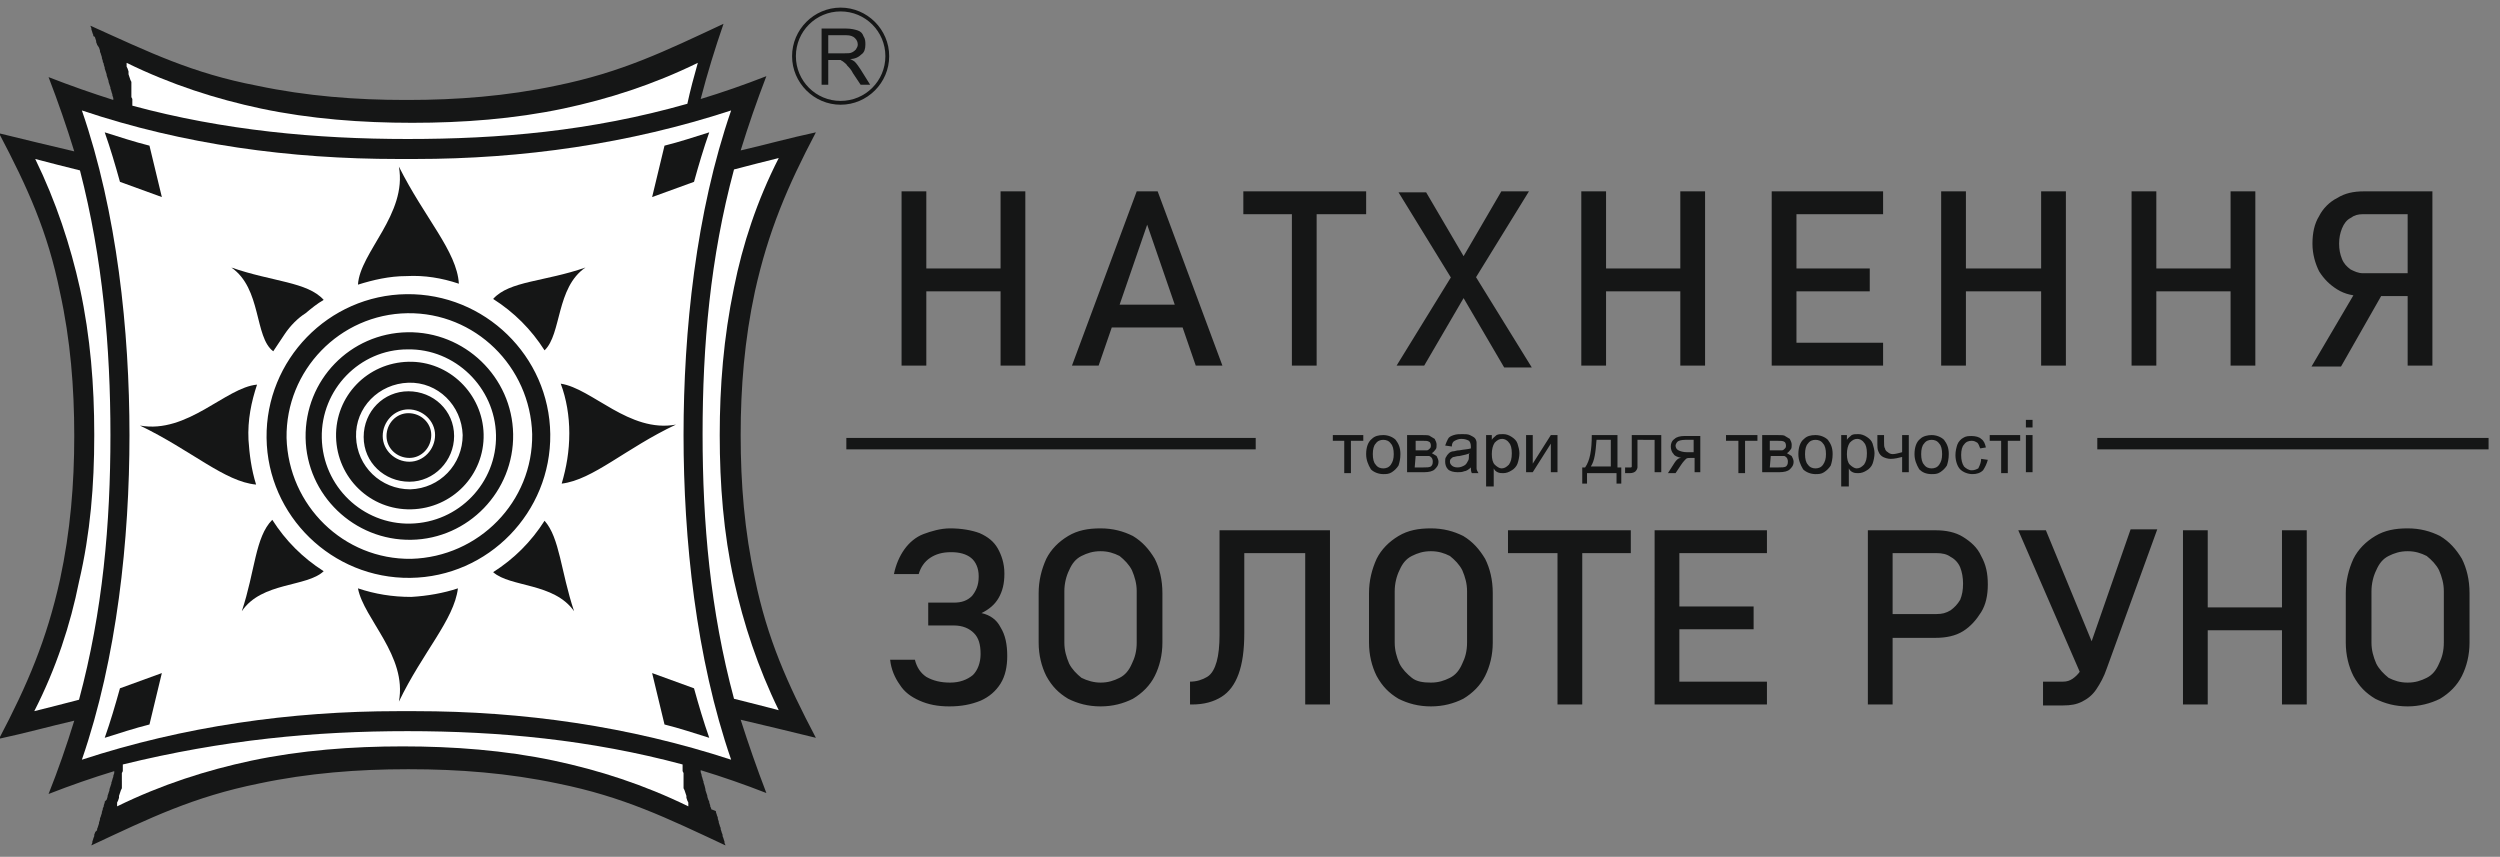<?xml version="1.0" encoding="utf-8"?>
<!-- Generator: Adobe Illustrator 23.0.3, SVG Export Plug-In . SVG Version: 6.00 Build 0)  -->
<svg version="1.1" id="Layer_1" xmlns="http://www.w3.org/2000/svg" xmlns:xlink="http://www.w3.org/1999/xlink" x="0px" y="0px"
	 width="262.6px" height="90px" viewBox="0 0 262.6 90" style="enable-background:new 0 0 262.6 90;" xml:space="preserve">
<rect x="0" y="0" width="262.6" height="90" fill="#808080" stroke="none"/>
<style type="text/css">
	.st0{fill:#151616;}
	.st1{fill:#FFFFFF;}
	.st2{fill-rule:evenodd;clip-rule:evenodd;fill:#FFFFFF;}
	.st3{fill-rule:evenodd;clip-rule:evenodd;fill:#151616;}
</style>
<g>
	<path class="st0" d="M79.3,60.8c-1.1-5-1.5-10-1.5-15.1c0-5,0.4-10,1.5-15.1c1.4-6.3,3.4-11,6.4-16.7c-2.8,0.6-5.3,1.3-7.9,1.9
		c0.8-2.6,1.7-5.2,2.7-7.8l0,0l0,0c-2.3,0.9-4.6,1.7-6.9,2.4c0.7-2.7,1.5-5.3,2.4-7.9C69.8,5.4,65.3,7.6,58.4,9
		c-5.2,1.1-10.4,1.5-15.6,1.5h-0.1c0,0,0,0-0.1,0c-5.2,0-10.4-0.4-15.6-1.5C20.2,7.7,15.7,5.5,9.5,2.7c0,0.1,0.1,0.2,0.1,0.3v0.1
		l0.1,0.3l0,0c0,0.1,0.1,0.2,0.1,0.3v0.1C9.9,3.8,10,3.9,10,4l0,0l0.1,0.3v0.1c0,0.1,0.1,0.2,0.1,0.3l0,0L10.4,5l0,0l0,0l0.1,0.3
		v0.1c0,0.1,0.1,0.2,0.1,0.3l0,0L10.7,6v0.1l0.1,0.3l0,0v0.1l0.1,0.2v0.1L11,7.1v0.1l0.1,0.3l0,0l0.1,0.3v0.1l0.1,0.3l0,0l0,0
		l0.1,0.3v0.1l0.1,0.3l0,0l0.1,0.3v0.1c0.1,0.2,0.1,0.4,0.2,0.6V10l0.1,0.3v0.1v0.1C9.7,9.8,7.4,9,5.1,8.1l0,0l0,0
		c1,2.6,1.9,5.2,2.7,7.8c-2.5-0.6-5.1-1.2-7.9-1.9c3,5.7,5.1,10.3,6.4,16.7c1.1,5,1.5,10,1.5,15.1c0,5-0.4,10-1.5,15.1
		c-1.4,6.3-3.4,11-6.4,16.7c2.8-0.6,5.3-1.3,7.9-1.9c-0.8,2.6-1.7,5.2-2.7,7.7l0,0l0,0c2.3-0.9,4.6-1.7,6.9-2.4v0.1v0.1l-0.1,0.3
		v0.1c-0.1,0.2-0.1,0.4-0.2,0.6v0.1l-0.1,0.3l0,0l-0.1,0.3V83l-0.1,0.3l0,0l0,0l-0.1,0.3v0.1L11.2,84l0,0L11,84.2v0.1l-0.1,0.3v0.1
		l-0.1,0.2V85l0,0l-0.1,0.3v0.1l-0.1,0.3l0,0c0,0.1-0.1,0.2-0.1,0.3v0.1l-0.1,0.3l0,0v0.1l-0.1,0.3l0,0c0,0.1-0.1,0.2-0.1,0.3v0.1
		L10,87.4l0,0c0,0.1-0.1,0.2-0.1,0.3v0.1c0,0.1-0.1,0.2-0.1,0.3l0,0l-0.1,0.3v0.1c0,0.1-0.1,0.2-0.1,0.3c6.2-2.9,10.7-5.1,17.6-6.5
		c5.2-1.1,10.4-1.5,15.6-1.5h0.1c0,0,0,0,0.1,0c5.2,0,10.4,0.4,15.6,1.5c6.9,1.4,11.4,3.6,17.6,6.5c0-0.1-0.1-0.2-0.1-0.3v-0.1
		L76,88.1l0,0c0-0.1-0.1-0.2-0.1-0.3v-0.1c0-0.1-0.1-0.2-0.1-0.3l0,0l-0.1-0.3V87c0-0.1-0.1-0.2-0.1-0.3l0,0l-0.1-0.3v-0.1l0,0
		L75.4,86v-0.1c0-0.1-0.1-0.2-0.1-0.3l0,0l-0.1-0.3v-0.1L74.7,85l0,0v-0.1l-0.1-0.2v-0.1l-0.1-0.3v-0.1L74.4,84l0,0l-0.1-0.3v-0.1
		l-0.1-0.3l0,0l0,0L74.1,83v-0.1L74,82.5l0,0l-0.1-0.3v-0.1c-0.1-0.2-0.1-0.4-0.2-0.6v-0.1l-0.1-0.3V81v-0.1
		c2.3,0.7,4.6,1.5,6.9,2.4l0,0l0,0c-1-2.6-1.9-5.2-2.7-7.7c2.5,0.6,5.1,1.2,7.9,1.9C82.7,71.8,80.6,67.1,79.3,60.8L79.3,60.8z"/>
	<path class="st1" d="M42.8,76.8L42.8,76.8L42.8,76.8L42.8,76.8c9.6,0,19.2,0.9,28.9,3.5v0.1v0.1v0.2v0.1l0,0V81l0,0l0.1,0.2l0,0
		v0.1v0.2v0.1l0,0v0.2l0,0V82v0.1l0,0v0.2v0.1v0.1v0.2l0,0v0.1l0.1,0.2l0,0l0,0l0.1,0.3l0,0l0.1,0.3l0,0v0.1v0.1l0,0l0,0l0.1,0.3
		l0,0l0.1,0.2v0.1v0.1v0.2c-4.7-2.3-9.4-3.8-14.1-4.8c-5.2-1.1-10.6-1.5-15.9-1.5s-10.7,0.4-15.9,1.5c-4.7,1-9.4,2.5-14.1,4.8v-0.2
		v-0.1v-0.1l0.1-0.2l0,0l0.1-0.3l0,0l0,0v-0.1v-0.1l0,0l0.1-0.3l0,0l0.1-0.3l0,0l0,0l0.1-0.2v-0.1l0,0v-0.2v-0.1v-0.1v-0.2l0,0V82
		v-0.2l0,0v-0.2l0,0v-0.1v-0.2v-0.1l0,0l0.1-0.2l0,0v-0.2l0,0v-0.1v-0.2v-0.1v-0.1C23.5,77.7,33.1,76.8,42.8,76.8L42.8,76.8
		L42.8,76.8L42.8,76.8z"/>
	<path class="st1" d="M75.6,45.7L75.6,45.7c0,5.2,0.4,10.3,1.5,15.3c1,4.5,2.5,9.1,4.7,13.6c-1.5-0.4-3.1-0.8-4.7-1.2
		c-2.5-9.3-3.3-18.5-3.3-27.8s0.8-18.5,3.3-27.8c1.5-0.4,3.1-0.8,4.7-1.2c-2.3,4.5-3.8,9.1-4.7,13.6C76,35.5,75.6,40.6,75.6,45.7
		L75.6,45.7z"/>
	<path class="st1" d="M42.8,14.6L42.8,14.6L42.8,14.6L42.8,14.6c-9.6,0-19.3-0.9-28.9-3.5V11v-0.1v-0.2v-0.1l0,0v-0.2l0,0l-0.1-0.2
		l0,0v-0.1V9.9V9.8l0,0V9.6l0,0V9.4V9.3l0,0V9.1V9V8.9V8.7l0,0V8.6l-0.1-0.2l0,0l0,0l-0.1-0.3l0,0l-0.1-0.3l0,0V7.7V7.5l0,0l0,0
		l-0.1-0.3l0,0L13.3,7V6.9V6.8V6.6c4.7,2.3,9.4,3.8,14.1,4.8c5.2,1.1,10.6,1.5,15.9,1.5s10.7-0.4,15.9-1.5c4.7-1,9.4-2.5,14.1-4.8
		c-0.4,1.4-0.8,2.9-1.1,4.3C62,13.8,52.4,14.6,42.8,14.6L42.8,14.6L42.8,14.6L42.8,14.6z"/>
	<path class="st2" d="M76.8,79.8c-3.7-10.7-5-23.2-5-34.1s1.3-23.4,5-34.1c-10.7,3.5-21.9,5.1-33.2,5.1c-0.3,0-0.6,0-0.9,0
		c-0.3,0-0.6,0-0.9,0c-11.3,0-22.5-1.5-33.2-5.1c3.7,10.7,5,23.2,5,34.1s-1.3,23.4-5,34.1c10.7-3.5,21.9-5.1,33.2-5.1
		c0.3,0,0.6,0,0.9,0c0.3,0,0.6,0,0.9,0C55,74.7,66.1,76.3,76.8,79.8L76.8,79.8z"/>
	<path class="st1" d="M11.6,45.7c0,9.3-0.8,18.5-3.3,27.8c-1.5,0.4-3.1,0.8-4.7,1.2c2.3-4.5,3.8-9.1,4.7-13.6
		C9.5,56,9.9,50.9,9.9,45.8v-0.1v-0.1c0-5.1-0.4-10.2-1.5-15.3c-1-4.5-2.5-9.1-4.7-13.6c1.5,0.4,3.1,0.8,4.7,1.2
		C10.8,27.2,11.6,36.5,11.6,45.7L11.6,45.7z"/>
	<path class="st3" d="M72.9,19.1c0.5-1.8,1-3.5,1.6-5.2c-1.6,0.5-3.1,1-4.7,1.4l-1.3,5.4L72.9,19.1z"/>
	<path class="st3" d="M42.9,43.4c1.3,0,2.4,1,2.4,2.3s-1,2.4-2.3,2.4s-2.4-1-2.4-2.3C40.6,44.5,41.6,43.4,42.9,43.4L42.9,43.4z
		 M42.9,43c1.5,0,2.8,1.2,2.8,2.7s-1.2,2.8-2.7,2.8s-2.8-1.2-2.8-2.7S41.4,43,42.9,43L42.9,43z M42.9,41.1c2.6,0,4.8,2,4.8,4.7
		c0,2.6-2.1,4.8-4.7,4.8c-2.6,0-4.8-2-4.8-4.7C38.2,43.2,40.3,41.1,42.9,41.1L42.9,41.1z M42.9,40.2c3.1-0.1,5.6,2.4,5.7,5.5
		c0,3.1-2.4,5.6-5.5,5.7c-3.1,0-5.6-2.4-5.7-5.5C37.3,42.8,39.8,40.3,42.9,40.2L42.9,40.2z M42.9,38c4.3-0.1,7.8,3.4,7.9,7.6
		c0.1,4.3-3.3,7.8-7.6,7.9c-4.3,0.1-7.8-3.3-7.9-7.6S38.6,38.1,42.9,38L42.9,38z M42.8,36.7c5-0.1,9.2,4,9.3,9s-3.9,9.2-9,9.3
		c-5,0.1-9.2-3.9-9.3-9S37.8,36.7,42.8,36.7L42.8,36.7z M42.8,34.9c6-0.1,11,4.7,11.1,10.7c0.1,6-4.7,11-10.7,11.1
		c-6,0.1-11-4.7-11.1-10.7C32,39.9,36.8,35,42.8,34.9L42.8,34.9z M42.8,32.9c7.1-0.1,12.9,5.6,13.1,12.7c0.1,7.1-5.6,12.9-12.7,13.1
		c-7.1,0.1-12.9-5.6-13.1-12.7C30,38.9,35.7,33,42.8,32.9L42.8,32.9z M59,50.8c3.3-0.4,6.7-3.7,12-6.2c-4.9,0.9-8.8-3.8-12.1-4.3
		c0.6,1.6,0.9,3.4,0.9,5.2C59.8,47.4,59.5,49.1,59,50.8L59,50.8z M51.8,31.4c1.7-1.9,5.4-1.8,9.7-3.3c-3.1,2.1-2.5,7-4.3,8.7
		C55.8,34.6,54,32.8,51.8,31.4L51.8,31.4z M42.7,30.9c8.2-0.1,15,6.5,15.1,14.7c0.1,8.2-6.5,15-14.7,15.1S28.1,54.2,28,46
		C27.9,37.8,34.5,31,42.7,30.9L42.7,30.9z"/>
	<path class="st3" d="M26.9,50.9c-3.3-0.3-6.8-3.6-12.2-6.2c5,0.9,9-4,12.3-4.3c-0.6,1.8-1,3.7-0.9,5.8
		C26.2,47.7,26.4,49.3,26.9,50.9L26.9,50.9z"/>
	<path class="st3" d="M29.9,35.1c0.6-0.9,1.4-1.7,2.2-2.2c0.6-0.5,1.2-1,1.9-1.4c-1.7-1.9-5.4-1.9-9.7-3.4c3.2,2.2,2.4,7.3,4.4,8.8
		C29.1,36.3,29.5,35.7,29.9,35.1L29.9,35.1z"/>
	<path class="st3" d="M57.2,54.7c1.6,1.8,1.7,5.3,3.1,9.5c-2.1-3-6.7-2.5-8.5-4.1C54,58.7,55.8,56.9,57.2,54.7L57.2,54.7z"/>
	<path class="st3" d="M28.6,54.6c-1.8,1.8-1.8,5.4-3.2,9.6c2.1-3.1,6.8-2.5,8.6-4.2C31.8,58.6,30,56.8,28.6,54.6L28.6,54.6z"/>
	<path class="st3" d="M48.1,61.8c-0.4,3.3-3.7,6.7-6.2,11.9c0.9-4.8-3.7-8.7-4.3-11.9c1.8,0.6,3.6,0.9,5.6,0.9
		C44.9,62.6,46.6,62.3,48.1,61.8L48.1,61.8z"/>
	<path class="st3" d="M48.2,29.8c-0.2-3.4-3.6-6.9-6.3-12.3c0.9,5-4.1,9-4.3,12.4c1.6-0.5,3.3-0.9,5.1-0.9
		C44.6,28.9,46.4,29.2,48.2,29.8L48.2,29.8z"/>
	<path class="st3" d="M12.6,19.1c-0.5-1.8-1-3.5-1.6-5.2c1.6,0.5,3.1,1,4.7,1.4l1.3,5.4L12.6,19.1z"/>
	<path class="st3" d="M72.9,72.3c0.5,1.8,1,3.5,1.6,5.2c-1.6-0.5-3.1-1-4.7-1.4l-1.3-5.4L72.9,72.3z"/>
	<path class="st3" d="M12.6,72.3c-0.5,1.8-1,3.5-1.6,5.2c1.6-0.5,3.1-1,4.7-1.4l1.3-5.4L12.6,72.3z"/>
	<path class="st0" d="M105.1,20.1h2.6v18.3h-2.6V20.1z M94.7,20.1h2.6v18.3h-2.6V20.1z M96.3,28.2h10.2v2.4H96.3V28.2z M119.4,20.1
		h2.2l6.8,18.3h-2.8l-5.1-14.8l-5.1,14.8h-2.8L119.4,20.1z M115.8,32h9.6v2.4h-9.6V32z M135.7,21.6h2.6v16.8h-2.6V21.6z M130.6,20.1
		h12.9v2.4h-12.9V20.1z M153.2,30.4l-0.4-0.6l-5.9-9.6h2.9l4.4,7.5l0.4,0.7l6.3,10.2H158L153.2,30.4z M153.1,28l4.6-7.9h2.9
		l-6.1,9.9l-4.9,8.4h-2.9L153.1,28z M176.5,20.1h2.6v18.3h-2.6V20.1z M166.1,20.1h2.6v18.3h-2.6V20.1z M167.7,28.2h10.2v2.4h-10.2
		V28.2z M186.1,20.1h2.6v18.3h-2.6V20.1z M187.3,36h10.5v2.4h-10.5V36z M187.3,28.2h9.1v2.4h-9.1V28.2z M187.3,20.1h10.5v2.4h-10.5
		V20.1z M214.4,20.1h2.6v18.3h-2.6V20.1z M203.9,20.1h2.6v18.3h-2.6V20.1z M205.5,28.2h10.2v2.4h-10.2V28.2z M234.3,20.1h2.6v18.3
		h-2.6V20.1z M223.9,20.1h2.6v18.3h-2.6V20.1z M225.5,28.2h10.2v2.4h-10.2V28.2z M248.3,31.1c-1.1,0-2-0.2-2.8-0.7s-1.4-1.1-1.9-1.9
		c-0.4-0.8-0.7-1.8-0.7-2.9l0,0c0-1.1,0.2-2.1,0.7-2.9c0.4-0.8,1.1-1.5,1.9-1.9c0.8-0.5,1.7-0.7,2.8-0.7h6v2.4h-6.1
		c-0.5,0-0.9,0.1-1.3,0.4c-0.4,0.2-0.7,0.6-0.9,1.1s-0.3,1-0.3,1.6l0,0c0,0.6,0.1,1.1,0.3,1.6s0.5,0.8,0.9,1.1
		c0.4,0.2,0.8,0.4,1.3,0.4h6.1v2.4H248.3z M247.8,30l2.6,0.6l-4.5,7.9h-3.1L247.8,30z M252.9,20.1h2.6v18.3h-2.6V20.1z"/>
	<path class="st0" d="M99.7,74.2c-1.2,0-2.2-0.2-3.1-0.6s-1.6-0.9-2.1-1.7c-0.5-0.7-0.9-1.6-1-2.6l0,0h2.6l0,0
		c0.2,0.8,0.6,1.4,1.2,1.8c0.7,0.4,1.5,0.6,2.5,0.6s1.8-0.3,2.4-0.8c0.5-0.5,0.8-1.3,0.8-2.2l0,0c0-1-0.2-1.7-0.7-2.2
		s-1.2-0.8-2.1-0.8h-2.7v-2.4h2.7c0.8,0,1.4-0.2,1.9-0.7c0.4-0.5,0.7-1.1,0.7-2v-0.1c0-0.8-0.3-1.5-0.8-1.9s-1.2-0.6-2.1-0.6
		s-1.6,0.2-2.2,0.6c-0.6,0.4-1,1-1.2,1.7l0,0h-2.6l0,0c0.2-1,0.6-1.9,1.1-2.6c0.5-0.7,1.2-1.3,2-1.6s1.8-0.6,2.8-0.6
		c1.2,0,2.3,0.2,3.1,0.5c0.9,0.4,1.5,0.9,1.9,1.6c0.4,0.7,0.7,1.6,0.7,2.6v0.1c0,1-0.2,1.8-0.6,2.5s-1,1.2-1.8,1.6
		c0.9,0.2,1.6,0.7,2,1.5c0.5,0.8,0.7,1.8,0.7,3l0,0c0,1.1-0.2,2.1-0.7,2.9s-1.2,1.4-2.1,1.8C102,74,101,74.2,99.7,74.2L99.7,74.2z
		 M115.6,74.2c-1.3,0-2.4-0.3-3.4-0.8c-1-0.6-1.7-1.3-2.3-2.4c-0.5-1-0.8-2.2-0.8-3.5v-5.2c0-1.3,0.3-2.5,0.8-3.6
		c0.5-1,1.3-1.8,2.3-2.4c1-0.6,2.1-0.8,3.4-0.8s2.4,0.3,3.4,0.8c1,0.6,1.7,1.4,2.3,2.4c0.5,1,0.8,2.2,0.8,3.6v5.2
		c0,1.3-0.3,2.5-0.8,3.5s-1.3,1.8-2.3,2.4C118,73.9,116.9,74.2,115.6,74.2L115.6,74.2z M115.6,71.7c0.8,0,1.4-0.2,2-0.5
		s1-0.8,1.3-1.5c0.3-0.6,0.5-1.3,0.5-2.2v-5.4c0-0.8-0.2-1.5-0.5-2.2c-0.3-0.6-0.8-1.1-1.3-1.5c-0.6-0.3-1.2-0.5-2-0.5
		s-1.4,0.2-2,0.5s-1,0.8-1.3,1.5c-0.3,0.6-0.5,1.4-0.5,2.2v5.4c0,0.8,0.2,1.5,0.5,2.2c0.3,0.6,0.8,1.1,1.3,1.5
		C114.2,71.5,114.9,71.7,115.6,71.7L115.6,71.7z M125,71.6L125,71.6c0.7,0,1.3-0.2,1.8-0.5s0.8-0.9,1-1.6s0.3-1.7,0.3-2.8v-11h2.6
		v10.8c0,1.8-0.2,3.2-0.6,4.3c-0.4,1.1-1,1.9-1.8,2.4s-1.8,0.8-3.1,0.8H125V71.6z M137.1,55.7h2.6V74h-2.6V55.7z M129.7,55.7h8.8
		v2.4h-8.8V55.7z M150.3,74.2c-1.3,0-2.4-0.3-3.4-0.8c-1-0.6-1.7-1.3-2.3-2.4c-0.5-1-0.8-2.2-0.8-3.5v-5.2c0-1.3,0.3-2.5,0.8-3.6
		c0.5-1,1.3-1.8,2.3-2.4c1-0.6,2.1-0.8,3.4-0.8c1.3,0,2.4,0.3,3.4,0.8c1,0.6,1.7,1.4,2.3,2.4c0.5,1,0.8,2.2,0.8,3.6v5.2
		c0,1.3-0.3,2.5-0.8,3.5s-1.3,1.8-2.3,2.4C152.7,73.9,151.6,74.2,150.3,74.2L150.3,74.2z M150.3,71.7c0.8,0,1.4-0.2,2-0.5
		s1-0.8,1.3-1.5c0.3-0.6,0.5-1.3,0.5-2.2v-5.4c0-0.8-0.2-1.5-0.5-2.2c-0.3-0.6-0.8-1.1-1.3-1.5c-0.6-0.3-1.2-0.5-2-0.5
		s-1.4,0.2-2,0.5s-1,0.8-1.3,1.5c-0.3,0.6-0.5,1.4-0.5,2.2v5.4c0,0.8,0.2,1.5,0.5,2.2c0.3,0.6,0.8,1.1,1.3,1.5
		S149.5,71.7,150.3,71.7L150.3,71.7z M163.6,57.2h2.6V74h-2.6V57.2z M158.4,55.7h12.9v2.4h-12.9V55.7z M173.8,55.7h2.6V74h-2.6V55.7
		z M175.1,71.6h10.5V74h-10.5V71.6z M175.1,63.7h9.1v2.4h-9.1V63.7z M175.1,55.7h10.5v2.4h-10.5V55.7z M197.5,64.5h5.9
		c0.6,0,1-0.1,1.5-0.4c0.4-0.3,0.7-0.6,1-1.1c0.2-0.5,0.3-1,0.3-1.7l0,0c0-0.6-0.1-1.2-0.3-1.7s-0.6-0.9-1-1.1
		c-0.4-0.3-0.9-0.4-1.5-0.4h-5.9v-2.4h5.8c1.1,0,2.1,0.2,2.9,0.7c0.8,0.5,1.5,1.1,1.9,2c0.5,0.9,0.7,1.8,0.7,3l0,0
		c0,1.1-0.2,2.1-0.7,2.9c-0.5,0.8-1.1,1.5-1.9,2c-0.8,0.5-1.8,0.7-2.9,0.7h-5.8V64.5z M196.2,55.7h2.6V74h-2.6V55.7z M212,55.7h2.9
		l5.4,13.1l-1.7,2.1L212,55.7z M221.3,70.2c-0.3,0.9-0.7,1.6-1.1,2.2c-0.4,0.6-0.9,1-1.5,1.3s-1.2,0.4-2,0.4h-2.1v-2.5h2.1
		c0.4,0,0.7-0.1,1-0.3c0.3-0.2,0.6-0.5,0.8-0.8c0.2-0.4,0.4-0.8,0.6-1.4l4.7-13.5h2.8L221.3,70.2z M239.7,55.7h2.6V74h-2.6V55.7z
		 M229.3,55.7h2.6V74h-2.6V55.7z M230.9,63.8h10.2v2.4h-10.2V63.8z M252.9,74.2c-1.3,0-2.4-0.3-3.4-0.8c-1-0.6-1.7-1.3-2.3-2.4
		c-0.5-1-0.8-2.2-0.8-3.5v-5.2c0-1.3,0.3-2.5,0.8-3.6c0.5-1,1.3-1.8,2.3-2.4c1-0.6,2.1-0.8,3.4-0.8c1.3,0,2.4,0.3,3.4,0.8
		c1,0.6,1.7,1.4,2.3,2.4c0.5,1,0.8,2.2,0.8,3.6v5.2c0,1.3-0.3,2.5-0.8,3.5s-1.3,1.8-2.3,2.4C255.3,73.9,254.1,74.2,252.9,74.2
		L252.9,74.2z M252.9,71.7c0.8,0,1.4-0.2,2-0.5s1-0.8,1.3-1.5c0.3-0.6,0.5-1.3,0.5-2.2v-5.4c0-0.8-0.2-1.5-0.5-2.2
		c-0.3-0.6-0.8-1.1-1.3-1.5c-0.6-0.3-1.2-0.5-2-0.5s-1.4,0.2-2,0.5s-1,0.8-1.3,1.5c-0.3,0.6-0.5,1.4-0.5,2.2v5.4
		c0,0.8,0.2,1.5,0.5,2.2c0.3,0.6,0.8,1.1,1.3,1.5C251.5,71.5,252.1,71.7,252.9,71.7L252.9,71.7z"/>
	<rect x="220.3" y="46" class="st3" width="41.1" height="1.2"/>
	<rect x="88.9" y="46" class="st3" width="43" height="1.2"/>
	<path class="st0" d="M140,45.7h3.2v0.6h-1.3v3.4h-0.7v-3.4H140V45.7z M143.5,47.7c0-0.7,0.2-1.3,0.6-1.6c0.3-0.3,0.7-0.4,1.2-0.4
		s1,0.2,1.3,0.5c0.3,0.4,0.5,0.8,0.5,1.5c0,0.5-0.1,0.9-0.2,1.2c-0.2,0.3-0.4,0.5-0.7,0.7s-0.6,0.2-0.9,0.2c-0.5,0-1-0.2-1.3-0.5
		C143.7,48.8,143.5,48.3,143.5,47.7L143.5,47.7z M144.2,47.7c0,0.5,0.1,0.9,0.3,1.1c0.2,0.3,0.5,0.4,0.8,0.4s0.6-0.1,0.8-0.4
		c0.2-0.3,0.3-0.6,0.3-1.1s-0.1-0.9-0.3-1.1c-0.2-0.3-0.5-0.4-0.8-0.4s-0.6,0.1-0.8,0.4C144.3,46.8,144.2,47.2,144.2,47.7
		L144.2,47.7z M147.9,45.7h1.5c0.4,0,0.7,0,0.8,0.1c0.2,0.1,0.3,0.2,0.5,0.3c0.1,0.2,0.2,0.4,0.2,0.6c0,0.2,0,0.4-0.1,0.5
		s-0.2,0.3-0.4,0.4c0.2,0.1,0.3,0.2,0.5,0.3c0.1,0.2,0.2,0.4,0.2,0.6c0,0.4-0.2,0.6-0.4,0.8s-0.6,0.3-1.1,0.3h-1.8v-3.9H147.9z
		 M148.6,47.3h0.7c0.3,0,0.5,0,0.6,0s0.2-0.1,0.3-0.2c0.1-0.1,0.1-0.2,0.1-0.3c0-0.2-0.1-0.4-0.2-0.4c-0.1-0.1-0.4-0.1-0.7-0.1h-0.7
		v1H148.6z M148.6,49.1h0.9c0.4,0,0.6,0,0.8-0.1c0.1-0.1,0.2-0.2,0.2-0.5c0-0.1,0-0.2-0.1-0.4c-0.1-0.1-0.2-0.2-0.3-0.2
		s-0.3,0-0.6,0h-0.8L148.6,49.1L148.6,49.1z M154.5,49.1c-0.2,0.2-0.5,0.4-0.7,0.4c-0.2,0.1-0.5,0.1-0.7,0.1c-0.4,0-0.8-0.1-1-0.3
		s-0.3-0.5-0.3-0.8c0-0.2,0-0.4,0.1-0.5c0.1-0.2,0.2-0.3,0.3-0.4c0.1-0.1,0.3-0.2,0.5-0.2c0.1,0,0.3-0.1,0.6-0.1
		c0.5-0.1,0.9-0.1,1.2-0.2c0-0.1,0-0.1,0-0.2c0-0.3-0.1-0.5-0.2-0.6c-0.2-0.1-0.4-0.2-0.8-0.2c-0.3,0-0.5,0.1-0.7,0.2
		c-0.2,0.1-0.3,0.3-0.3,0.6l-0.7-0.1c0.1-0.3,0.2-0.5,0.3-0.7s0.3-0.3,0.6-0.4c0.3-0.1,0.6-0.1,0.9-0.1c0.3,0,0.6,0,0.8,0.1
		s0.4,0.2,0.5,0.3s0.2,0.3,0.2,0.5c0,0.1,0,0.3,0,0.6V48c0,0.6,0,1,0,1.2s0.1,0.3,0.2,0.5h-0.7C154.5,49.5,154.5,49.3,154.5,49.1
		L154.5,49.1z M154.4,47.6c-0.2,0.1-0.6,0.2-1.1,0.3c-0.3,0-0.5,0.1-0.6,0.1s-0.2,0.1-0.3,0.2c-0.1,0.1-0.1,0.2-0.1,0.3
		c0,0.2,0.1,0.3,0.2,0.4c0.1,0.1,0.3,0.2,0.6,0.2s0.5-0.1,0.7-0.2c0.2-0.1,0.3-0.3,0.4-0.5c0.1-0.1,0.1-0.4,0.1-0.7L154.4,47.6z
		 M156.1,51.1v-5.4h0.6v0.5c0.1-0.2,0.3-0.3,0.5-0.5c0.2-0.1,0.4-0.1,0.7-0.1s0.6,0.1,0.9,0.3c0.3,0.2,0.5,0.4,0.6,0.7
		s0.2,0.7,0.2,1c0,0.4-0.1,0.8-0.2,1.1c-0.1,0.3-0.4,0.6-0.6,0.7c-0.3,0.2-0.6,0.3-0.9,0.3c-0.2,0-0.4,0-0.6-0.1
		c-0.2-0.1-0.3-0.2-0.4-0.4v1.9H156.1z M156.7,47.7c0,0.5,0.1,0.9,0.3,1.1c0.2,0.2,0.5,0.4,0.7,0.4c0.3,0,0.5-0.1,0.8-0.4
		c0.2-0.3,0.3-0.6,0.3-1.2c0-0.5-0.1-0.9-0.3-1.1c-0.2-0.3-0.5-0.4-0.7-0.4c-0.3,0-0.5,0.1-0.8,0.4
		C156.8,46.8,156.7,47.2,156.7,47.7L156.7,47.7z M160.3,45.7h0.7v3l1.9-3h0.7v3.9h-0.7v-3l-1.9,3h-0.7V45.7z M167.2,45.7h2.7v3.4
		h0.4v1.7h-0.5v-1.1h-3.1v1.1h-0.5v-1.7h0.3C167,48.4,167.2,47.3,167.2,45.7L167.2,45.7z M167.7,46.2c-0.1,1.3-0.2,2.2-0.6,2.8h2.1
		v-2.8H167.7z M171.4,45.7h3.1v3.9h-0.7v-3.4H172v2c0,0.5,0,0.8,0,0.9c0,0.1-0.1,0.3-0.2,0.4c-0.1,0.1-0.3,0.2-0.6,0.2
		c-0.2,0-0.3,0-0.5,0v-0.6h0.3c0.1,0,0.2,0,0.3,0s0.1-0.1,0.1-0.1c0-0.1,0-0.3,0-0.6L171.4,45.7L171.4,45.7z M178.6,45.7v3.9H178
		v-1.5h-0.4c-0.2,0-0.4,0-0.5,0.1s-0.3,0.3-0.5,0.6l-0.6,0.9h-0.8l0.7-1.1c0.2-0.3,0.4-0.5,0.7-0.5c-0.4-0.1-0.7-0.2-0.8-0.4
		c-0.2-0.2-0.3-0.5-0.3-0.8s0.1-0.6,0.4-0.8c0.2-0.2,0.6-0.3,1-0.3h1.7V45.7z M178,46.2h-1c-0.4,0-0.7,0.1-0.8,0.2
		c-0.1,0.1-0.2,0.3-0.2,0.4c0,0.2,0.1,0.4,0.3,0.5s0.5,0.2,0.9,0.2h0.7v-1.3H178z M181.4,45.7h3.2v0.6h-1.3v3.4h-0.7v-3.4h-1.3v-0.6
		H181.4z M185.2,45.7h1.5c0.4,0,0.7,0,0.8,0.1c0.2,0.1,0.3,0.2,0.5,0.3c0.1,0.2,0.2,0.4,0.2,0.6c0,0.2,0,0.4-0.1,0.5
		s-0.2,0.3-0.4,0.4c0.2,0.1,0.3,0.2,0.5,0.3c0.1,0.2,0.2,0.4,0.2,0.6c0,0.4-0.2,0.6-0.4,0.8s-0.6,0.3-1.1,0.3h-1.8v-3.9H185.2z
		 M185.9,47.3h0.7c0.3,0,0.5,0,0.6,0s0.2-0.1,0.3-0.2c0.1-0.1,0.1-0.2,0.1-0.3c0-0.2-0.1-0.4-0.2-0.4c-0.1-0.1-0.4-0.1-0.8-0.1h-0.7
		L185.9,47.3L185.9,47.3z M185.9,49.1h0.9c0.4,0,0.6,0,0.8-0.1c0.1-0.1,0.2-0.2,0.2-0.5c0-0.1,0-0.2-0.1-0.4
		c-0.1-0.1-0.2-0.2-0.3-0.2s-0.3,0-0.6,0H186L185.9,49.1L185.9,49.1z M188.9,47.7c0-0.7,0.2-1.3,0.6-1.6c0.3-0.3,0.7-0.4,1.2-0.4
		s1,0.2,1.3,0.5c0.3,0.4,0.5,0.8,0.5,1.5c0,0.5-0.1,0.9-0.2,1.2c-0.2,0.3-0.4,0.5-0.7,0.7s-0.6,0.2-0.9,0.2c-0.5,0-1-0.2-1.3-0.5
		C189.1,48.8,188.9,48.3,188.9,47.7L188.9,47.7z M189.6,47.7c0,0.5,0.1,0.9,0.3,1.1c0.2,0.3,0.5,0.4,0.8,0.4s0.6-0.1,0.8-0.4
		s0.3-0.6,0.3-1.1s-0.1-0.9-0.3-1.1c-0.2-0.3-0.5-0.4-0.8-0.4s-0.6,0.1-0.8,0.4C189.7,46.8,189.6,47.2,189.6,47.7L189.6,47.7z
		 M193.4,51.1v-5.4h0.6v0.5c0.1-0.2,0.3-0.3,0.5-0.5c0.2-0.1,0.4-0.1,0.7-0.1s0.6,0.1,0.9,0.3c0.3,0.2,0.5,0.4,0.6,0.7
		s0.2,0.7,0.2,1c0,0.4-0.1,0.8-0.2,1.1c-0.1,0.3-0.4,0.6-0.6,0.7c-0.3,0.2-0.6,0.3-0.9,0.3c-0.2,0-0.4,0-0.6-0.1
		c-0.2-0.1-0.3-0.2-0.4-0.4v1.9H193.4z M194,47.7c0,0.5,0.1,0.9,0.3,1.1c0.2,0.2,0.5,0.4,0.7,0.4c0.3,0,0.5-0.1,0.8-0.4
		c0.2-0.3,0.3-0.6,0.3-1.2c0-0.5-0.1-0.9-0.3-1.1c-0.2-0.3-0.5-0.4-0.7-0.4c-0.3,0-0.5,0.1-0.8,0.4C194.1,46.8,194,47.2,194,47.7
		L194,47.7z M197.2,45.7h0.7v0.7c0,0.3,0,0.6,0.1,0.7c0,0.1,0.1,0.3,0.3,0.4c0.1,0.1,0.3,0.2,0.5,0.2c0.3,0,0.6-0.1,1-0.2v-1.8h0.7
		v3.9h-0.7V48c-0.4,0.1-0.8,0.2-1.2,0.2c-0.3,0-0.6-0.1-0.8-0.2c-0.2-0.1-0.4-0.3-0.5-0.6c-0.1-0.2-0.1-0.5-0.1-0.7V45.7z
		 M201.1,47.7c0-0.7,0.2-1.3,0.6-1.6c0.3-0.3,0.8-0.4,1.2-0.4c0.5,0,1,0.2,1.3,0.5c0.3,0.4,0.5,0.8,0.5,1.5c0,0.5-0.1,0.9-0.2,1.2
		c-0.2,0.3-0.4,0.5-0.7,0.7s-0.6,0.2-0.9,0.2c-0.6,0-1-0.2-1.3-0.5C201.3,48.8,201.1,48.3,201.1,47.7L201.1,47.7z M201.8,47.7
		c0,0.5,0.1,0.9,0.3,1.1c0.2,0.3,0.5,0.4,0.8,0.4s0.6-0.1,0.8-0.4s0.3-0.6,0.3-1.1s-0.1-0.9-0.3-1.1c-0.2-0.3-0.5-0.4-0.8-0.4
		s-0.6,0.1-0.8,0.4C201.9,46.8,201.8,47.2,201.8,47.7L201.8,47.7z M208.1,48.2l0.7,0.1c-0.1,0.4-0.3,0.8-0.5,1.1
		c-0.3,0.3-0.7,0.4-1.1,0.4c-0.5,0-1-0.2-1.3-0.5s-0.5-0.9-0.5-1.5c0-0.4,0.1-0.8,0.2-1.1c0.1-0.3,0.4-0.6,0.6-0.7
		c0.3-0.2,0.6-0.2,0.9-0.2c0.4,0,0.8,0.1,1,0.3c0.3,0.2,0.4,0.5,0.5,0.9l-0.6,0.1c-0.1-0.3-0.2-0.5-0.3-0.6
		c-0.2-0.1-0.3-0.2-0.6-0.2s-0.6,0.1-0.8,0.4c-0.2,0.2-0.3,0.6-0.3,1.1s0.1,0.9,0.3,1.2c0.2,0.2,0.5,0.4,0.8,0.4s0.5-0.1,0.7-0.2
		C208,48.8,208.1,48.5,208.1,48.2L208.1,48.2z M209,45.7h3.2v0.6h-1.3v3.4h-0.7v-3.4H209V45.7z M212.8,44.9v-0.8h0.7v0.8H212.8z
		 M212.8,49.6v-3.9h0.7v3.9H212.8z"/>
	<path class="st3" d="M88.3,0.8c2.8,0,5.1,2.3,5.1,5.1S91.1,11,88.3,11c-2.8,0-5.1-2.3-5.1-5.1C83.2,3.1,85.5,0.8,88.3,0.8L88.3,0.8
		z M88.3,1.2c2.6,0,4.7,2.1,4.7,4.7s-2.1,4.7-4.7,4.7s-4.7-2.1-4.7-4.7C83.6,3.3,85.7,1.2,88.3,1.2L88.3,1.2z"/>
	<path class="st0" d="M86.3,8.8V3h2.6c0.5,0,0.9,0.1,1.2,0.2c0.3,0.1,0.5,0.3,0.6,0.6c0.2,0.3,0.2,0.6,0.2,0.9c0,0.4-0.1,0.8-0.4,1
		c-0.3,0.3-0.7,0.5-1.2,0.5c0.2,0.1,0.4,0.2,0.5,0.3C90,6.7,90.2,7,90.4,7.3l1,1.6h-1l-0.8-1.2c-0.2-0.4-0.4-0.6-0.6-0.8
		c-0.1-0.2-0.3-0.3-0.4-0.4s-0.2-0.1-0.3-0.2c-0.1,0-0.2,0-0.4,0H87v2.6h-0.7V8.8z M87,5.6h1.7c0.4,0,0.6,0,0.8-0.1
		c0.2-0.1,0.3-0.2,0.4-0.3C90,5,90.1,4.9,90.1,4.7c0-0.3-0.1-0.5-0.3-0.7c-0.2-0.2-0.5-0.3-0.9-0.3H87V5.6z"/>
</g>
</svg>
